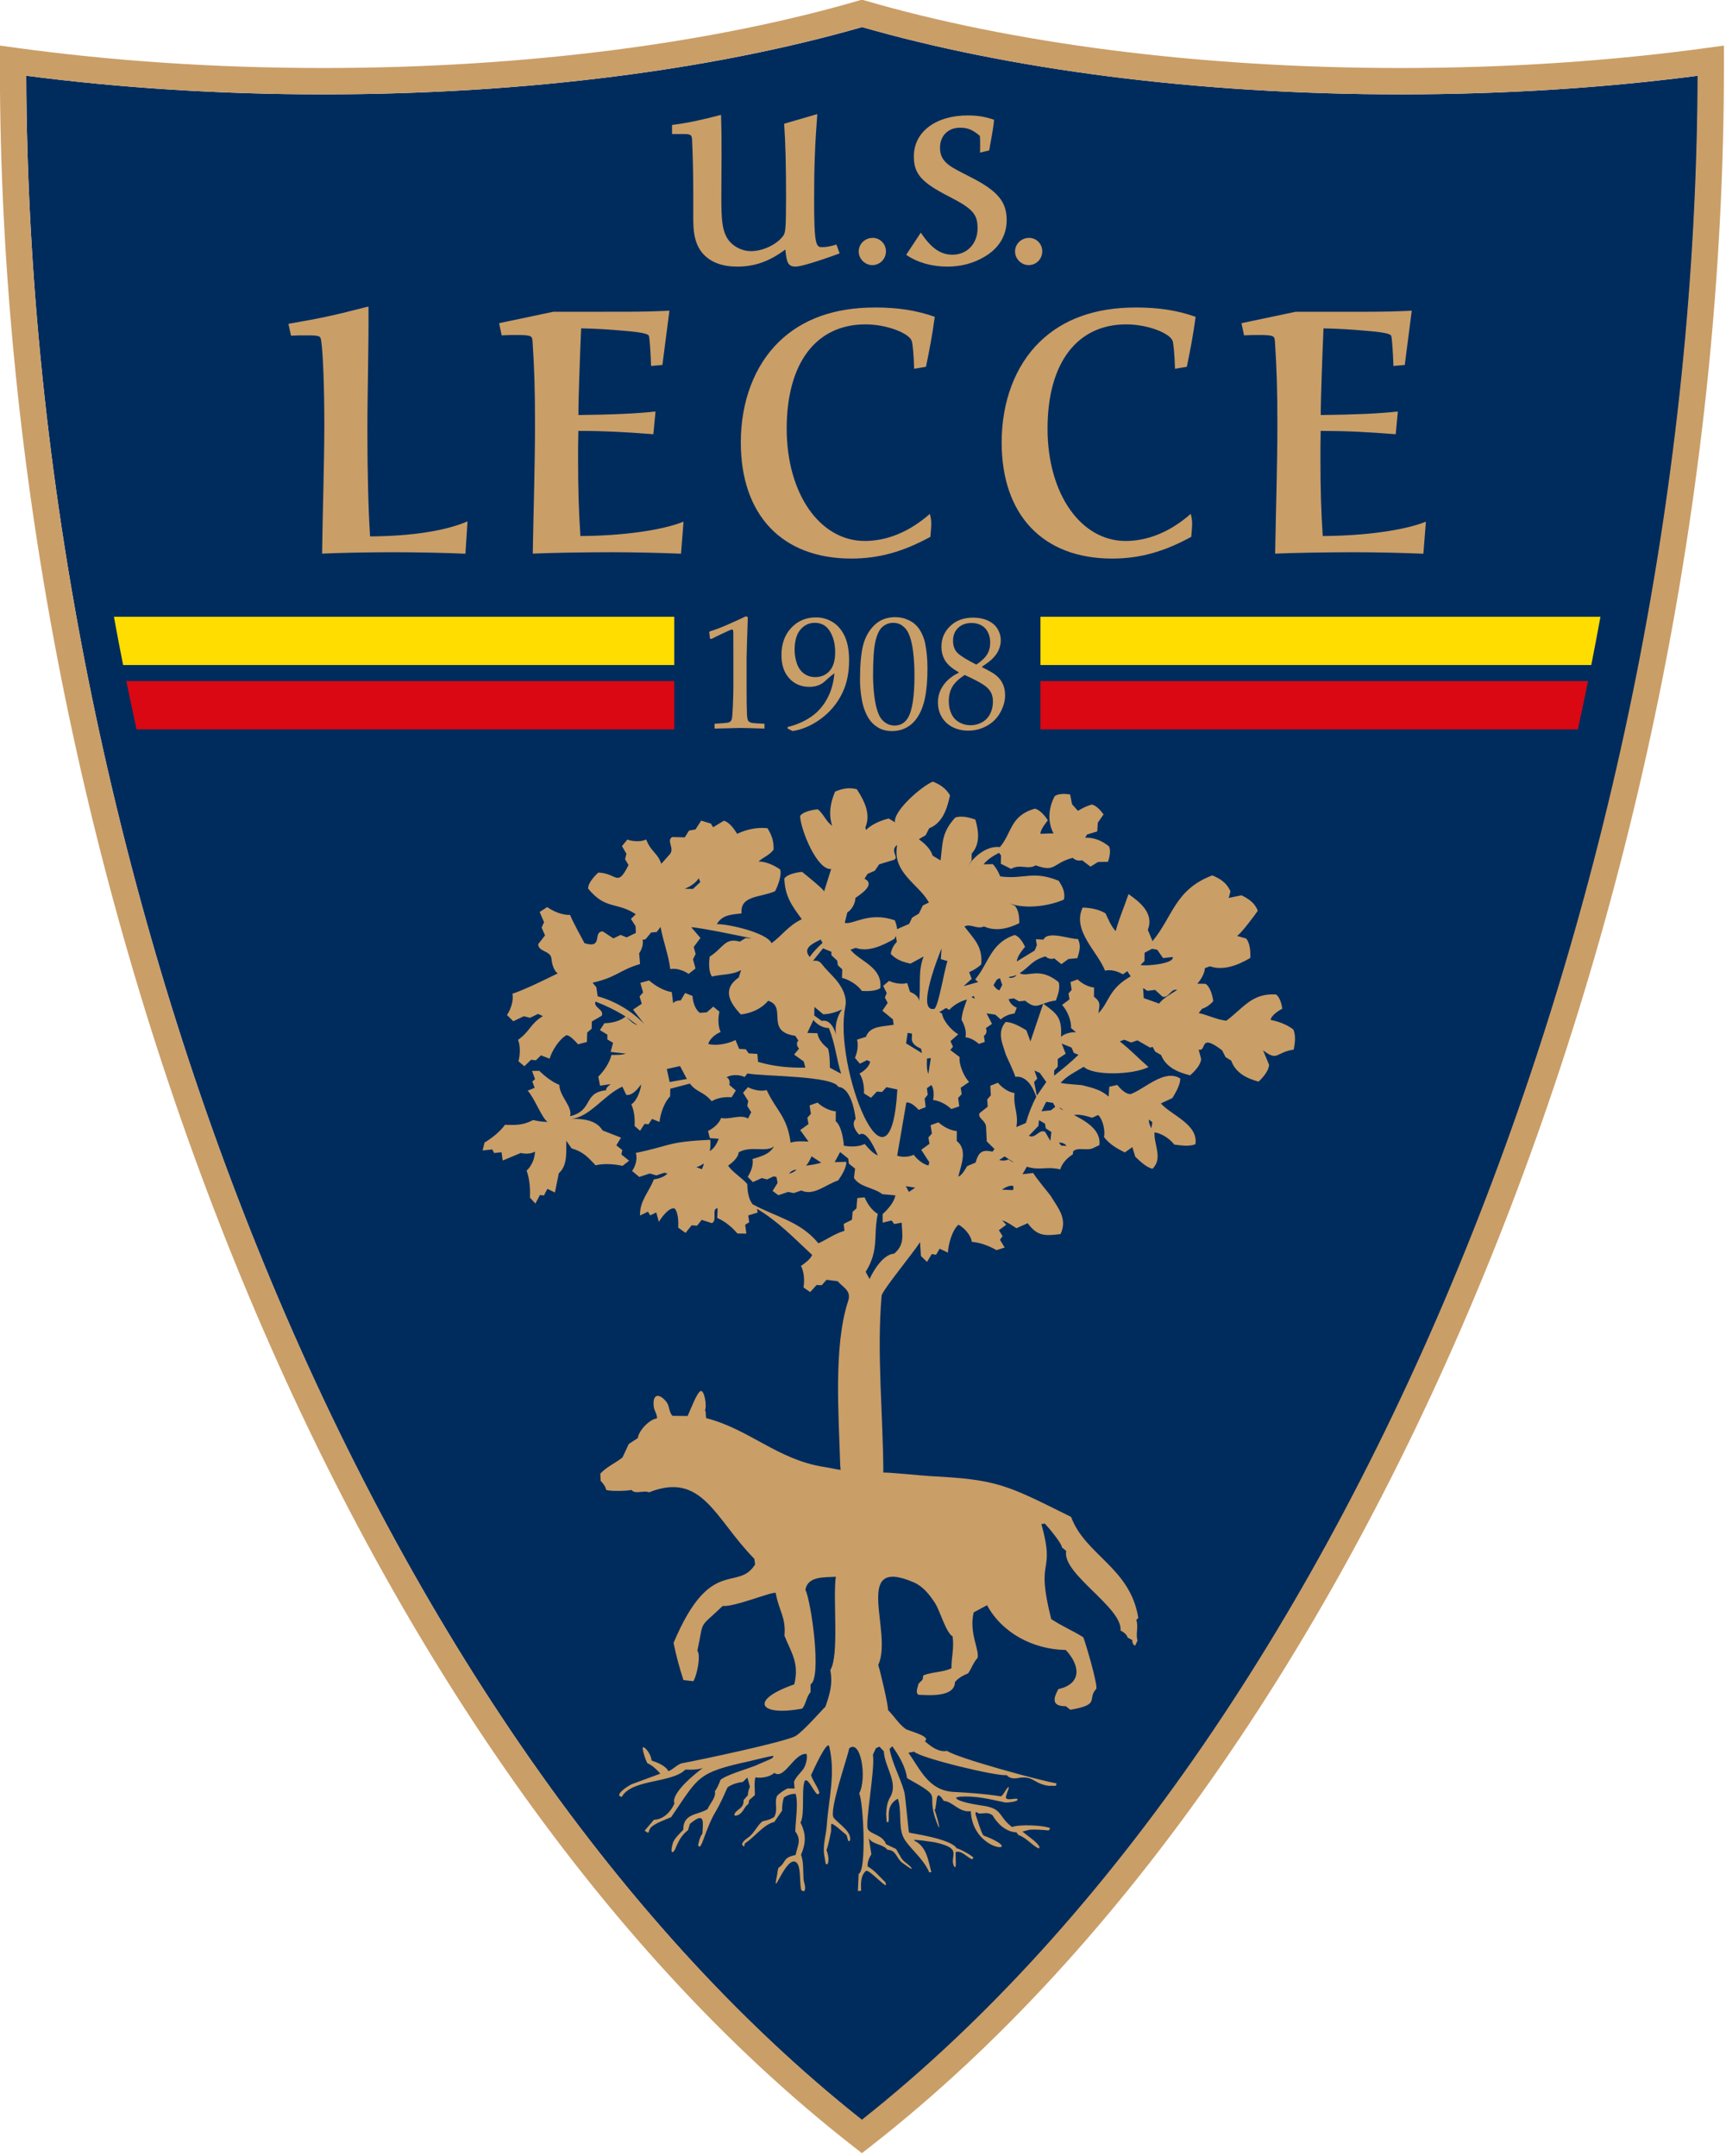 <svg xmlns="http://www.w3.org/2000/svg" xmlns:xlink="http://www.w3.org/1999/xlink" viewBox="0 0 104.748 130.808" height="130.808" width="104.748" id="svg1" version="1.1">
  
  <defs id="defs1">
    
    <clipPath id="clipPath2" clipPathUnits="userSpaceOnUse">
      <path id="path2" transform="translate(-11.976,-237.059)" d="M 0,283.465 H 198.425 V 0 H 0 Z"></path>
    </clipPath>
    <clipPath id="clipPath4" clipPathUnits="userSpaceOnUse">
      <path id="path4" transform="translate(-52.448,-309.995)" d="m 45.132,232.059 c -10.721,0 -20.986,0.675 -30.457,1.909 v 0 C 14.94,152.087 49.203,64.955 100.364,24.432 v 0 c 51.163,40.523 85.424,127.655 85.69,209.536 v 0 c -9.472,-1.234 -19.737,-1.909 -30.457,-1.909 v 0 c -20.964,0 -40.217,2.582 -55.233,6.896 v 0 c -15.015,-4.314 -34.267,-6.896 -55.232,-6.896"></path>
    </clipPath>
    <clipPath id="clipPath6" clipPathUnits="userSpaceOnUse">
      <path id="path6" transform="translate(-23.664,-178.517)" d="M 0,283.465 H 198.425 V 0 H 0 Z"></path>
    </clipPath>
    <clipPath id="clipPath8" clipPathUnits="userSpaceOnUse">
      <path id="path8" transform="translate(-24.936,-171.925)" d="M 0,283.465 H 198.425 V 0 H 0 Z"></path>
    </clipPath>
    <clipPath id="clipPath10" clipPathUnits="userSpaceOnUse">
      <path id="path10" transform="translate(-118.671,-178.517)" d="M 0,283.465 H 198.425 V 0 H 0 Z"></path>
    </clipPath>
    <clipPath id="clipPath12" clipPathUnits="userSpaceOnUse">
      <path id="path12" transform="translate(-118.671,-171.925)" d="M 0,283.465 H 198.425 V 0 H 0 Z"></path>
    </clipPath>
    <clipPath id="clipPath14" clipPathUnits="userSpaceOnUse">
      <path id="path14" transform="translate(-82.945,-227.474)" d="M 0,283.465 H 198.425 V 0 H 0 Z"></path>
    </clipPath>
    <clipPath id="clipPath16" clipPathUnits="userSpaceOnUse">
      <path id="path16" transform="translate(-101.432,-214.553)" d="M 0,283.465 H 198.425 V 0 H 0 Z"></path>
    </clipPath>
    <clipPath id="clipPath18" clipPathUnits="userSpaceOnUse">
      <path id="path18" transform="translate(-109.652,-215.619)" d="M 0,283.465 H 198.425 V 0 H 0 Z"></path>
    </clipPath>
    <clipPath id="clipPath20" clipPathUnits="userSpaceOnUse">
      <path id="path20" transform="translate(-117.463,-214.553)" d="M 0,283.465 H 198.425 V 0 H 0 Z"></path>
    </clipPath>
    <clipPath id="clipPath22" clipPathUnits="userSpaceOnUse">
      <path id="path22" transform="translate(-87.137,-169.473)" d="M 0,283.465 H 198.425 V 0 H 0 Z"></path>
    </clipPath>
    <clipPath id="clipPath24" clipPathUnits="userSpaceOnUse">
      <path id="path24" transform="translate(-97.054,-172.956)" d="M 0,283.465 H 198.425 V 0 H 0 Z"></path>
    </clipPath>
    <clipPath id="clipPath26" clipPathUnits="userSpaceOnUse">
      <path id="path26" transform="translate(-105.069,-168.118)" d="M 0,283.465 H 198.425 V 0 H 0 Z"></path>
    </clipPath>
    <clipPath id="clipPath28" clipPathUnits="userSpaceOnUse">
      <path id="path28" transform="translate(-110.911,-172.537)" d="M 0,283.465 H 198.425 V 0 H 0 Z"></path>
    </clipPath>
    <clipPath id="clipPath30" clipPathUnits="userSpaceOnUse">
      <path id="path30" transform="translate(-49.657,-197.465)" d="M 0,283.465 H 198.425 V 0 H 0 Z"></path>
    </clipPath>
    <clipPath id="clipPath32" clipPathUnits="userSpaceOnUse">
      <path id="path32" transform="translate(-64.972,-207.388)" d="M 0,283.465 H 198.425 V 0 H 0 Z"></path>
    </clipPath>
    <clipPath id="clipPath34" clipPathUnits="userSpaceOnUse">
      <path id="path34" transform="translate(-100.725,-208.476)" d="M 0,283.465 H 198.425 V 0 H 0 Z"></path>
    </clipPath>
    <clipPath id="clipPath36" clipPathUnits="userSpaceOnUse">
      <path id="path36" transform="translate(-114.694,-196.378)" d="M 0,283.465 H 198.425 V 0 H 0 Z"></path>
    </clipPath>
    <clipPath id="clipPath38" clipPathUnits="userSpaceOnUse">
      <path id="path38" transform="translate(-147.617,-186.782)" d="M 0,283.465 H 198.425 V 0 H 0 Z"></path>
    </clipPath>
    <clipPath id="clipPath40" clipPathUnits="userSpaceOnUse">
      <path id="path40" transform="translate(-130.839,-138.854)" d="M 0,283.465 H 198.425 V 0 H 0 Z"></path>
    </clipPath>
  </defs>
  <g transform="matrix(0.444,0,0,0.444,-7.095,-24.707)" id="layer-MC0">
    <path style="fill:#002c5d;fill-opacity:1;stroke-width:1" id="path42" d="m 60.176,68.541 c -14.295,0 -27.981,-0.9 -40.609,-2.545 v 0 C 19.92,175.171 65.604,291.347 133.819,345.377 v 0 C 202.036,291.347 247.717,175.171 248.072,65.996 v 0 c -12.629,1.645 -26.316,2.545 -40.609,2.545 v 0 c -27.952,0 -53.623,-3.443 -73.644,-9.195 v 0 c -20.02,5.752 -45.689,9.195 -73.643,9.195"></path>
    <path transform="matrix(1.333,0,0,-1.333,15.968,61.874)" d="m 88.388,4.707 -0.375,-0.11 C 73.233,0.302 54.093,-2.3 33.157,-2.3 c -11.174,0 -21.845,0.741 -31.625,2.089 L 4.6275001e-4,-5.4975001e-4 -0.002,-2.133 c 0,-83.133 34.879,-172.214 87.561,-213.274 l 0.829,-0.647 0.831,0.647 c 52.682,41.06 87.561,130.141 87.561,213.274 l -0.003,2.133 -1.531,-0.211 C 165.466,-1.559 154.794,-2.3 143.621,-2.3 c -20.937,0 -40.077,2.602 -54.855,6.898 z m 0,-2.811 c 15.016,-4.314 34.269,-6.896 55.233,-6.896 10.72,0 20.985,0.675 30.457,1.909 C 173.812,-84.972 139.551,-172.104 88.388,-212.627 37.227,-172.104 2.964,-84.972 2.699,-3.091 c 9.471,-1.234 19.736,-1.909 30.457,-1.909 20.965,0 40.217,2.582 55.232,6.896 z M 83.814,-7.024 80.416,-8.012 c 0.13,-1.915 0.193,-4.132 0.193,-7.339 0,-3.416 -0.054,-3.806 -0.283,-4.14 -0.619,-0.879 -2.073,-1.582 -3.303,-1.582 -1.103,0 -2.181,0.668 -2.594,1.61 -0.342,0.724 -0.454,1.605 -0.454,3.766 0,3.189 0.065,5.54 -0.031,8.593 -1.866,-0.493 -3.43,-0.838 -5.024,-1.033 v -0.933 h 1.223 c 0.716,0 0.796,-0.128 0.826,-0.516 0.064,-1.292 0.129,-3.441 0.129,-5.572 v -2.782 c 0,-1.582 0.307,-2.643 1.031,-3.437 0.789,-0.859 1.962,-1.282 3.491,-1.282 1.792,0 3.31,0.549 4.92,1.753 0.125,-1.304 0.255,-1.753 1.055,-1.753 0.504,0 2.234,0.518 4.509,1.354 l -0.33,0.91 c -0.588,-0.189 -1.04,-0.27 -1.484,-0.27 -0.609,0 -0.803,0.248 -0.803,4.923 0,3.186 0.086,5.618 0.327,8.716 z m 15.437,-0.136 c -3.231,0 -5.537,-1.642 -5.537,-4.2 0,-1.823 0.825,-2.68 3.555,-4.088 2.532,-1.288 2.979,-1.855 2.979,-3.289 0,-1.584 -1.091,-2.703 -2.572,-2.703 -1.167,0 -2.141,0.602 -3.248,2.263 l -1.499,-2.275 c 1.188,-0.807 2.638,-1.206 4.228,-1.206 1.375,0 2.666,0.332 3.785,1.002 1.488,0.857 2.292,2.181 2.292,3.781 0,1.88 -0.966,2.976 -3.535,4.305 -1.535,0.777 -2.014,1.05 -2.298,1.254 -0.744,0.542 -1.003,1.056 -1.003,1.86 0,1.208 0.842,2.035 2.032,2.035 0.752,0 1.243,-0.15 2.054,-0.836 0.043,-0.599 0.023,-0.839 0.023,-1.717 l 0.936,0.227 c 0.085,0.601 0.45,2.318 0.494,3.142 -0.889,0.311 -1.714,0.444 -2.687,0.444 z m -9.753,-12.554 c -0.788,0 -1.438,-0.613 -1.438,-1.396 0,-0.753 0.643,-1.396 1.396,-1.396 0.778,0 1.396,0.625 1.396,1.418 0,0.748 -0.595,1.374 -1.354,1.374 z m 16.033,0 c -0.788,0 -1.44,-0.613 -1.44,-1.396 0,-0.753 0.643,-1.396 1.396,-1.396 0.777,0 1.396,0.625 1.396,1.418 0,0.748 -0.593,1.374 -1.352,1.374 z m -67.74,-7.036 c -3.799,-0.977 -4.883,-1.194 -8.206,-1.774 l 0.264,-1.219 c 0.611,0.035 0.898,0.035 1.583,0.035 0.741,0 1.094,-0.021 1.279,-0.103 0.155,-0.068 0.187,-0.176 0.233,-0.464 0.18,-1.119 0.322,-4.73 0.322,-8.521 0,-3.986 -0.181,-9.203 -0.229,-13.286 1.484,0.073 4.671,0.145 7.386,0.145 2.28,0 5.721,-0.073 7.31,-0.157 l 0.215,3.319 c -2.17,-0.945 -5.68,-1.521 -9.992,-1.54 -0.172,2.638 -0.275,6.456 -0.275,10.72 0,4.421 0.145,8.806 0.11,12.844 z m 51.938,-0.101 c -4.143,0 -7.435,-1.175 -9.844,-3.511 -2.519,-2.445 -3.913,-6.136 -3.913,-10.318 0,-7.442 4.225,-11.908 11.326,-11.908 2.871,0 5.362,0.724 8.112,2.227 0.019,0.362 0.07,0.707 0.085,1.068 0.018,0.362 0.011,0.759 -0.139,1.285 -2.071,-1.82 -4.354,-2.776 -6.68,-2.776 -4.554,0 -8,4.782 -8,11.518 0,6.788 3.068,10.685 8.071,10.685 2.23,0 4.481,-0.918 4.749,-1.692 0.097,-0.288 0.206,-1.337 0.249,-2.859 l 1.213,0.202 c 0.326,1.596 0.652,3.229 0.901,5.124 -1.88,0.663 -3.79,0.957 -6.132,0.957 z m 26.748,0 c -4.145,0 -7.434,-1.175 -9.845,-3.511 -2.518,-2.444 -3.913,-6.135 -3.913,-10.318 0,-7.441 4.228,-11.909 11.328,-11.909 2.871,0 5.362,0.724 8.112,2.228 0.019,0.362 0.07,0.708 0.085,1.068 0.017,0.363 0.01,0.759 -0.139,1.286 -2.071,-1.82 -4.354,-2.777 -6.681,-2.777 -4.554,0 -8,4.782 -8,11.518 0,6.788 3.068,10.685 8.071,10.685 2.231,0 4.483,-0.918 4.75,-1.692 0.096,-0.288 0.205,-1.338 0.248,-2.859 l 1.213,0.202 c 0.327,1.597 0.653,3.229 0.902,5.124 -1.878,0.663 -3.79,0.957 -6.132,0.957 z m -47.826,-0.327 c -1.52,-0.073 -2.75,-0.108 -4.632,-0.108 l -7.274,-0.003 -5.558,-1.17 0.265,-1.248 c 0.61,0.036 1.077,0.037 1.544,0.037 1.555,0 1.57,-0.121 1.62,-0.623 0.181,-2.787 0.252,-4.847 0.252,-8.467 0,-4.384 -0.145,-8.442 -0.23,-13.321 1.558,0.072 5.108,0.145 8.077,0.145 2.427,0 5.216,-0.073 7.125,-0.154 l 0.258,3.283 c -2.17,-0.875 -6.242,-1.452 -10.576,-1.471 -0.17,2.528 -0.239,4.938 -0.239,7.964 0,1.056 7.62e-4,1.663 0.031,2.815 2.71,-0.005 4.771,-0.115 7.69,-0.343 l 0.22,2.328 c -1.947,-0.213 -4.344,-0.321 -7.903,-0.36 v 0.529 c 0,0.849 0.136,5.219 0.278,8.358 1.618,-0.038 2.81,-0.11 4.365,-0.248 2.342,-0.192 2.558,-0.384 2.591,-0.56 0.053,-0.132 0.17,-1.546 0.214,-3.047 l 1.162,0.103 z m 76.119,0 c -1.518,-0.073 -2.747,-0.11 -4.629,-0.11 l -7.276,-0.002 -5.556,-1.169 0.264,-1.248 c 0.61,0.035 1.077,0.035 1.545,0.035 1.553,0 1.568,-0.12 1.619,-0.623 0.18,-2.787 0.253,-4.845 0.253,-8.465 0,-4.385 -0.145,-8.444 -0.23,-13.323 1.557,0.072 5.107,0.145 8.076,0.145 2.425,0 5.214,-0.073 7.125,-0.154 l 0.258,3.283 c -2.17,-0.874 -6.243,-1.45 -10.578,-1.469 -0.17,2.527 -0.236,4.936 -0.236,7.963 0,1.056 -0.001,1.663 0.028,2.815 2.711,-0.005 4.773,-0.113 7.692,-0.341 l 0.218,2.326 c -1.947,-0.212 -4.344,-0.32 -7.903,-0.359 v 0.527 c 0,0.849 0.14,5.219 0.28,8.358 1.617,-0.038 2.809,-0.11 4.364,-0.249 2.342,-0.191 2.56,-0.381 2.591,-0.558 0.054,-0.132 0.17,-1.547 0.215,-3.047 l 1.162,0.104 z M 76.486,-58.506 c -0.276,-0.145 -0.896,-0.431 -1.862,-0.854 -0.654,-0.291 -1.259,-0.519 -1.815,-0.686 l -0.078,-0.082 0.078,-0.662 0.141,-0.04 c 0.285,0.151 0.869,0.43 1.752,0.839 0.192,0.086 0.313,0.13 0.359,0.13 0.036,-10e-4 0.064,-0.013 0.085,-0.034 0.036,-0.038 0.056,-0.129 0.056,-0.275 0.005,-0.328 0.007,-1.139 0.007,-2.435 v -3.177 c 0,-0.409 -0.015,-1.011 -0.047,-1.806 -0.031,-0.791 -0.069,-1.269 -0.11,-1.436 -0.026,-0.108 -0.069,-0.19 -0.132,-0.25 -0.058,-0.059 -0.147,-0.104 -0.272,-0.136 -0.119,-0.027 -0.575,-0.064 -1.364,-0.113 v -0.492 c 1.511,0.043 2.391,0.064 2.641,0.064 0.332,-10e-4 1.156,-0.021 2.47,-0.064 v 0.492 c -0.764,0.033 -1.215,0.066 -1.355,0.104 -0.135,0.043 -0.24,0.11 -0.312,0.202 -0.068,0.097 -0.109,0.325 -0.126,0.687 -0.026,0.612 -0.038,1.514 -0.038,2.708 v 2.991 c 0,0.366 0.042,1.78 0.126,4.242 z m 15.322,-0.088 c -0.862,-10e-4 -1.573,-0.272 -2.136,-0.816 -0.559,-0.543 -0.947,-1.231 -1.16,-2.064 -0.213,-0.833 -0.319,-2.015 -0.319,-3.548 0,-0.64 0.061,-1.317 0.188,-2.033 0.125,-0.709 0.352,-1.341 0.686,-1.894 0.238,-0.388 0.56,-0.704 0.965,-0.952 0.405,-0.247 0.89,-0.371 1.458,-0.371 0.466,0 0.886,0.086 1.261,0.258 0.373,0.167 0.694,0.392 0.957,0.677 0.267,0.286 0.494,0.629 0.687,1.033 0.192,0.408 0.34,0.858 0.444,1.346 0.182,0.861 0.272,1.893 0.272,3.098 0,0.924 -0.078,1.777 -0.233,2.563 -0.068,0.344 -0.184,0.686 -0.35,1.024 -0.162,0.344 -0.362,0.632 -0.601,0.863 -0.233,0.237 -0.538,0.432 -0.913,0.582 -0.368,0.156 -0.771,0.234 -1.206,0.234 z m -8.133,-0.026 c -1.018,0 -1.861,-0.356 -2.531,-1.071 -0.67,-0.71 -1.005,-1.641 -1.005,-2.791 0,-1.011 0.268,-1.807 0.803,-2.388 0.535,-0.58 1.218,-0.87 2.048,-0.87 0.291,0 0.561,0.037 0.812,0.113 0.192,0.059 0.362,0.14 0.513,0.242 0.099,0.06 0.242,0.177 0.429,0.354 0.316,0.291 0.592,0.519 0.826,0.686 -0.084,-0.903 -0.291,-1.694 -0.624,-2.37 -0.42,-0.861 -0.989,-1.544 -1.705,-2.049 -0.712,-0.501 -1.536,-0.864 -2.47,-1.096 v -0.154 l 0.514,-0.258 c 0.955,0.15 1.872,0.535 2.75,1.153 1.049,0.736 1.84,1.674 2.376,2.815 0.441,0.934 0.662,2.026 0.662,3.274 0,1.01 -0.149,1.832 -0.445,2.467 -0.291,0.634 -0.692,1.116 -1.207,1.443 -0.514,0.333 -1.096,0.5 -1.745,0.5 z m 16.124,-0.023 c -0.976,0 -1.762,-0.29 -2.36,-0.87 -0.598,-0.575 -0.896,-1.28 -0.896,-2.112 0,-0.544 0.132,-1.028 0.398,-1.453 0.27,-0.419 0.725,-0.802 1.364,-1.151 v -0.073 c -0.665,-0.318 -1.185,-0.739 -1.559,-1.266 -0.374,-0.528 -0.561,-1.117 -0.561,-1.767 0,-0.543 0.127,-1.038 0.382,-1.484 0.255,-0.441 0.623,-0.789 1.106,-1.042 0.488,-0.247 1.026,-0.369 1.613,-0.369 0.674,0 1.308,0.16 1.9,0.482 0.598,0.329 1.06,0.786 1.387,1.373 0.332,0.591 0.498,1.187 0.498,1.789 0,0.457 -0.089,0.86 -0.264,1.211 -0.178,0.349 -0.428,0.645 -0.749,0.886 -0.239,0.183 -0.686,0.435 -1.34,0.759 v 0.072 c 0.457,0.295 0.803,0.556 1.036,0.782 0.307,0.301 0.528,0.61 0.662,0.927 0.141,0.318 0.211,0.639 0.211,0.968 0,0.429 -0.112,0.827 -0.335,1.192 -0.223,0.366 -0.556,0.648 -0.998,0.848 -0.436,0.198 -0.934,0.297 -1.496,0.297 z m -16.241,-0.532 c 0.681,0 1.197,-0.292 1.55,-0.872 0.358,-0.58 0.538,-1.293 0.538,-2.137 0,-0.855 -0.19,-1.495 -0.568,-1.919 -0.374,-0.425 -0.865,-0.636 -1.472,-0.636 -0.442,0 -0.828,0.12 -1.16,0.362 -0.333,0.247 -0.576,0.596 -0.732,1.047 -0.151,0.458 -0.226,0.915 -0.226,1.373 0,0.924 0.197,1.618 0.592,2.08 0.395,0.468 0.887,0.702 1.479,0.702 z m 8.039,0 c 0.369,0 0.683,-0.1 0.942,-0.299 0.265,-0.193 0.472,-0.444 0.617,-0.75 0.223,-0.478 0.381,-1.09 0.473,-1.838 0.1,-0.741 0.149,-1.58 0.149,-2.515 0,-2.178 -0.23,-3.633 -0.686,-4.364 -0.317,-0.511 -0.77,-0.766 -1.362,-0.766 -0.349,0 -0.663,0.1 -0.945,0.3 -0.28,0.198 -0.491,0.453 -0.637,0.765 -0.213,0.462 -0.368,1.065 -0.467,1.806 -0.099,0.747 -0.149,1.507 -0.149,2.282 0,1.634 0.083,2.803 0.25,3.508 0.166,0.709 0.408,1.199 0.724,1.468 0.321,0.269 0.686,0.403 1.091,0.403 z m 8.046,-0.016 c 0.374,0 0.707,-0.081 0.998,-0.243 0.296,-0.161 0.519,-0.399 0.669,-0.716 0.155,-0.312 0.233,-0.66 0.233,-1.047 0,-0.469 -0.105,-0.875 -0.318,-1.219 -0.208,-0.345 -0.576,-0.692 -1.106,-1.042 -0.976,0.495 -1.62,0.893 -1.925,1.194 -0.306,0.301 -0.46,0.719 -0.46,1.251 0,0.543 0.172,0.981 0.514,1.314 0.348,0.34 0.814,0.508 1.395,0.508 z m -0.709,-5.331 c 0.82,-0.376 1.426,-0.688 1.815,-0.935 0.394,-0.248 0.672,-0.509 0.833,-0.784 0.162,-0.274 0.242,-0.61 0.242,-1.008 -0.001,-0.462 -0.096,-0.881 -0.287,-1.258 -0.188,-0.371 -0.462,-0.659 -0.826,-0.863 -0.364,-0.204 -0.759,-0.305 -1.184,-0.305 -0.412,0 -0.795,0.097 -1.154,0.297 -0.352,0.198 -0.62,0.487 -0.801,0.863 -0.183,0.376 -0.274,0.811 -0.274,1.305 0,0.586 0.125,1.086 0.375,1.5 0.249,0.415 0.668,0.811 1.261,1.187 z m -3.268,-10.932 c -1.14,-0.452 -4.068,-3.002 -3.886,-4.165 l -0.649,0.385 c -0.849,-0.221 -1.684,-0.563 -2.329,-1.175 l -0.057,0.275 c 0.555,1.29 -0.03,2.603 -0.877,3.898 -0.799,0.21 -1.477,0.075 -2.227,-0.24 -0.488,-1.133 -0.691,-2.304 -0.305,-3.498 -0.621,0.419 -0.868,1.194 -1.459,1.677 -0.478,-0.028 -1.539,-0.225 -1.828,-0.684 0.058,-1.413 1.738,-5.572 3.186,-5.43 l -0.722,-2.294 c -0.128,0.292 -1.885,1.693 -2.253,1.995 -0.478,-0.028 -1.539,-0.227 -1.828,-0.686 0.073,-1.815 0.752,-2.748 1.792,-4.163 -1.407,-0.679 -1.965,-1.621 -3.101,-2.459 -0.46,1.073 -4.482,1.992 -5.609,1.951 0.549,0.982 1.521,0.976 2.536,1.106 -0.18,1.869 1.954,1.61 3.439,2.275 0.265,0.528 0.703,1.615 0.516,2.228 -0.662,0.454 -1.404,0.788 -2.215,0.822 0.516,0.45 1.098,0.618 1.542,1.208 0.034,0.836 -0.184,1.5 -0.631,2.2 -1.099,0.105 -2.112,-0.114 -3.107,-0.576 -0.283,0.462 -0.79,1.199 -1.364,1.34 l -1.103,-0.668 -0.22,0.375 -1.002,0.306 -0.58,-0.907 -0.661,-0.113 -0.438,-0.696 -1.293,0.032 c -0.636,-0.393 0.312,-1.163 -0.27,-1.796 l -0.845,-0.948 c -0.397,1.157 -1.033,1.179 -1.551,2.492 -0.552,-0.26 -1.366,-0.211 -1.925,-0.007 l -0.558,-0.671 0.46,-0.788 -0.141,-0.557 0.354,-0.598 c -1.173,-2.341 -1.124,-0.848 -3.091,-0.769 -0.365,-0.311 -1.092,-1.107 -1.047,-1.648 1.81,-2.209 2.92,-1.321 4.885,-2.622 l -0.501,-0.48 0.476,-0.741 0.032,-0.694 -0.946,-0.461 -0.62,0.255 -0.741,-0.359 -1.08,0.715 c -1.079,0.006 0.091,-1.82 -1.879,-1.204 0,0 -1.354,2.463 -1.475,2.9 -0.789,-0.042 -1.721,0.354 -2.351,0.8 l -0.773,-0.501 0.45,-1.05 -0.249,-0.549 0.349,-0.801 -0.7,-0.899 c -10e-4,-0.79 1.268,-0.665 1.351,-1.449 0.055,-0.519 0.205,-1.225 0.649,-1.551 -1.259,-0.615 -3.33,-1.643 -4.646,-2.086 0.15,-0.697 -0.173,-1.609 -0.555,-2.18 l 0.647,-0.636 1.084,0.516 0.631,-0.163 0.823,0.398 0.497,-0.224 c -1.328,-0.811 -1.266,-1.508 -2.546,-2.436 0.254,-0.651 0.213,-1.529 0.044,-2.193 l 0.604,-0.513 0.683,0.665 0.495,-0.057 0.519,0.511 0.891,-0.34 c 0.226,0.79 0.978,1.993 1.724,2.404 0.352,0.016 0.984,-0.694 1.191,-0.929 l 0.905,0.233 0.035,0.968 0.454,0.394 0.019,0.74 1.006,0.582 c 0.326,0.628 -0.886,0.844 -0.628,1.462 1.065,-0.416 2.116,-0.92 3.082,-1.532 -0.544,-0.477 -1.467,-0.689 -2.169,-0.688 l -0.461,-0.708 0.763,-0.466 -0.004,-0.485 0.589,-0.352 -0.252,-0.933 1.56,-0.173 c -0.444,-0.162 -1.01,-0.127 -1.474,-0.135 -0.193,-0.813 -0.769,-1.652 -1.354,-2.232 l 0.185,-0.917 1.099,0.155 c -0.15,-0.107 -0.525,-0.381 -0.476,-0.625 -2.409,-0.261 -1.27,-2.053 -3.691,-2.666 0.264,1.012 -1.105,2.056 -1.104,3.214 -0.754,0.305 -1.481,0.869 -2.051,1.44 l -0.75,-0.009 0.306,-0.842 -0.278,-0.246 0.239,-0.645 -0.718,-0.29 c 0.69,-0.717 1.5,-2.921 2.055,-3.196 -0.491,-0.018 -1.011,0.071 -1.488,0.188 -1.023,-0.538 -1.746,-0.533 -2.889,-0.489 -0.531,-0.729 -1.334,-1.363 -2.102,-1.824 l -0.193,-0.81 0.99,0.105 0.192,-0.368 0.759,0.085 0.117,-0.854 1.857,0.778 c 0.463,-0.118 1.031,-0.104 1.45,0.139 0.003,-0.667 -0.35,-1.508 -0.855,-1.951 0.309,-0.85 0.384,-1.869 0.337,-2.764 l 0.562,-0.612 0.467,0.877 0.412,-0.045 0.353,0.677 0.773,-0.378 0.394,1.972 c 0.931,0.835 0.742,2.195 0.772,3.331 l 0.539,-0.776 c 1.15,-0.329 1.657,-0.868 2.458,-1.736 0.871,0.207 1.901,0.133 2.766,-0.056 l 0.681,0.523 -0.8,0.646 0.103,0.444 -0.618,0.491 0.48,0.788 -1.887,0.735 c -0.677,1.116 -2.065,1.201 -3.249,1.194 1.9,0.115 3.419,2.482 5.275,3.297 l 0.394,-0.832 c 0.585,-0.159 1.232,0.655 1.531,1.061 -0.057,-0.624 -0.435,-1.686 -1.006,-2.039 0.3,-0.658 0.382,-1.506 0.335,-2.219 l 0.561,-0.492 0.463,0.706 0.41,-0.037 0.353,0.543 0.769,-0.306 c 0.076,0.822 0.481,2.017 1.084,2.615 l 0.019,0.787 2.01,0.527 c 0.713,-0.927 1.359,-0.773 2.238,-1.809 0.56,0.354 1.396,0.467 2.042,0.407 l 0.431,0.694 -0.675,0.582 c 0.107,0.229 0.005,0.716 -0.299,0.757 0.502,0.323 1.353,0.302 1.874,0.044 l 0.29,0.365 c 1.459,-0.309 8.796,-0.206 9.321,-1.381 1.215,-0.065 1.669,-2.32 1.771,-3.283 -0.451,-0.506 -0.028,-1.233 0.378,-1.62 0.787,0.598 1.737,-1.772 1.906,-2.127 -0.529,0.222 -0.996,0.759 -1.351,1.185 -0.611,-0.31 -1.493,-0.307 -2.147,-0.176 0.027,0.123 -0.159,1.981 -0.825,2.505 l 0.007,1.015 c -0.659,0.048 -1.4,0.454 -1.876,0.894 l -0.812,-0.293 0.136,-0.863 -0.36,-0.393 0.11,-0.658 -0.845,-0.609 0.85,-1.184 c -0.598,0.042 -1.259,0.068 -1.838,-0.103 -0.353,2.7 -1.458,3.251 -2.452,5.388 -0.594,-0.172 -1.392,0.022 -1.923,0.294 l -0.5,-0.57 0.526,-0.838 -0.091,-0.521 0.404,-0.639 -0.33,-0.645 c -0.791,0.469 -1.86,-0.142 -2.758,0.057 -0.193,-0.567 -0.821,-1.084 -1.342,-1.33 l 0.19,-0.74 0.907,-0.06 c -0.173,-0.47 -0.472,-1.007 -0.917,-1.266 0.078,0.373 0.071,0.779 0.054,1.157 -4.424,-0.189 -4.084,-0.621 -7.648,-1.345 0.218,-0.561 -0.032,-1.39 -0.372,-1.85 l 0.734,-0.611 1.081,0.354 0.674,-0.196 0.823,0.275 0.309,-0.081 c -0.313,-0.362 -0.936,-0.547 -1.39,-0.599 -0.531,-1.362 -1.473,-2.228 -1.414,-3.706 l 0.809,0.391 0.233,-0.379 0.62,0.305 0.265,-0.968 c 0.272,0.444 1.016,1.497 1.61,1.38 0.389,-0.399 0.411,-1.468 0.371,-1.969 l 0.756,-0.542 0.627,0.778 0.554,-0.041 0.475,0.598 1.04,-0.335 c 0.605,0.26 -0.078,1.488 0.595,1.534 l -0.042,-1.008 c 0.78,-0.317 1.535,-0.956 2.071,-1.591 l 0.916,-0.009 -0.122,0.908 0.413,0.259 -0.098,0.697 0.964,0.293 -0.066,0.387 c 2.211,-1.32 3.79,-3.004 5.66,-4.734 -0.209,-0.459 -0.751,-0.843 -1.148,-1.122 0.328,-0.628 0.372,-1.525 0.258,-2.209 l 0.684,-0.47 0.656,0.722 0.526,-0.021 0.497,0.557 1.143,-0.149 c 0.575,-0.667 1.424,-0.954 1.069,-2.03 -1.528,-4.629 -0.951,-11.88 -0.812,-16.849 l 0.042,-0.464 -0.365,0.06 -1.305,0.243 c -4.742,0.713 -7.673,3.863 -12.103,5.004 -0.104,0.26 0.018,0.545 -0.136,0.812 0.218,0.424 -0.065,2.051 -0.428,1.975 -0.382,-0.08 -1.137,-2.117 -1.348,-2.565 l -1.554,0.015 c -0.383,0.389 -0.299,1.032 -0.623,1.431 -0.821,1.014 -1.49,0.751 -1.286,-0.586 0.04,-0.262 0.416,-0.881 0.296,-1.112 -0.758,-0.096 -1.858,-1.25 -1.941,-2.011 l -0.929,-0.605 -0.647,-1.387 c -0.743,-0.585 -1.623,-0.949 -2.275,-1.657 l 0.04,-0.74 c 0.246,-0.263 0.498,-0.565 0.565,-0.929 0.459,-0.152 2.132,-0.111 2.599,0 0.361,-0.488 1.251,3.7e-4 1.792,-0.245 5.491,2.184 6.765,-2.73 10.799,-6.813 l 0.081,-0.579 c -1.815,-2.879 -4.572,0.95 -8.361,-8.039 0.276,-1.367 0.585,-2.486 1.011,-3.812 l 1.011,-0.12 c 0.345,0.491 0.81,2.64 0.416,3.125 0.725,3.318 0.012,2.126 2.599,4.589 1.22,-0.121 5.144,1.528 5.439,1.334 0.319,-1.851 1.069,-2.483 0.891,-4.377 0.712,-1.767 1.542,-2.817 1.009,-4.995 -4.702,-1.621 -3.584,-3.323 0.82,-2.479 0.41,0.521 0.395,1.15 0.85,1.699 v 0.779 c 1.182,0.68 0.052,8.54 -0.526,9.696 0.238,1.459 2.075,1.255 3.116,1.34 -0.318,-2.28 0.369,-8.099 -0.567,-9.57 0.275,-1.4 -0.047,-2.443 -0.5,-3.76 -0.115,-0.048 -2.274,-2.556 -3.076,-3.006 -1.071,-0.6 -9.909,-2.474 -11.624,-2.782 -0.451,-0.081 -1.117,-0.801 -1.417,-0.801 l -0.126,0.211 c -0.431,0.451 -1.006,0.661 -1.581,0.87 -0.098,0.866 -0.93,1.661 -0.918,1.236 0.079,-0.516 0.255,-1.047 0.483,-1.516 0.455,-0.191 0.808,-0.513 1.147,-0.86 l 0.185,-0.209 -2.966,-1.093 c -0.191,-0.094 -1.387,-0.797 -1.241,-1.179 l 0.249,-0.123 c 0.981,1.855 5.173,1.408 6.524,2.814 0.579,-0.026 1.237,-0.029 1.793,0.161 -0.698,-0.505 -3.306,-2.578 -2.912,-3.634 -0.352,-0.831 -1.138,-1.665 -2.096,-1.667 l -0.959,-1.121 0.318,-0.212 c 0.183,0.013 0.063,0.317 0.401,0.615 0.429,0.377 1.437,0.74 1.998,0.98 2.851,4.15 2.595,4.553 8.067,5.745 0.121,0.026 2.304,0.58 2.389,0.527 0.111,-0.069 -0.128,-0.258 -0.249,-0.311 l -1.644,-0.712 c -0.735,-0.289 -3.078,-0.974 -3.517,-1.45 -0.128,-0.396 -0.321,-0.805 -0.56,-1.147 0.134,-0.662 -0.524,-1.246 -0.744,-1.821 -0.967,-0.632 -2.513,-0.399 -2.502,-2.13 -0.341,-0.352 -0.808,-0.799 -1.024,-1.241 -0.074,-0.152 -0.377,-1.33 0.032,-0.984 0.279,0.236 0.412,1.372 1.485,2.193 l 0.189,0.643 c 1.51,1.248 1.377,0.359 1.279,-1.015 -0.22,-0.212 -0.429,-0.97 -0.429,-1.233 l 0.186,-0.107 0.215,0.401 c 1.445,3.939 1.055,2.141 2.609,5.697 0.436,0.317 1.051,0.494 1.579,0.558 l 0.453,0.451 0.264,-0.943 c -0.106,-0.255 -0.22,-0.575 -0.201,-0.858 l -0.454,-0.523 c 0.055,-0.83 -0.629,-0.892 -0.885,-1.34 -0.204,-0.356 0.218,-0.247 0.375,-0.16 0.525,0.293 0.547,0.785 1.018,1.126 l 0.067,0.374 0.589,0.523 c 0,0.584 -0.095,1.248 0.053,1.819 0.599,-0.112 1.475,0.028 1.938,0.461 1.014,-0.76 2.004,2.006 3.27,1.945 0.137,-0.007 0.11,-1.045 -0.356,-1.639 -0.32,-0.408 -0.692,-0.728 -0.896,-1.22 l 0.063,-0.688 -0.732,-0.001 c -0.376,-0.185 -0.754,-0.441 -1.053,-0.737 -0.338,-0.699 0.122,-1.355 -0.296,-2.168 -0.321,-0.25 -0.796,-0.377 -1.187,-0.448 -0.447,-0.286 -0.831,-1.126 -1.345,-1.56 -0.224,-0.191 -0.769,-0.485 -0.769,-0.844 l 0.185,-0.211 0.104,0.343 c 0.983,0.62 1.917,1.949 3.012,2.193 l 0.795,1.16 c -10e-4,0.442 0.043,0.927 0.186,1.349 0.322,0.22 0.807,0.411 1.207,0.369 0.295,-0.957 -0.02,-2.769 -0.038,-3.848 0.669,-0.894 0.227,-1.461 0.031,-2.416 -1.404,-0.295 -0.895,-0.725 -1.755,-1.315 -0.108,-0.274 -0.098,-0.541 -0.158,-0.819 -0.562,-2.651 0.924,2.137 1.97,1.389 0.57,-0.406 0.299,-2.384 0.555,-2.895 l 0.255,-0.082 c 0.27,0.32 -0.029,0.907 -0.053,1.26 -0.053,0.754 0.022,1.792 -0.255,2.48 0.492,1.169 0.551,2.102 -0.054,3.296 0.464,0.902 0.078,3.237 0.416,4.248 0.317,0.539 1.006,-1.281 1.362,-1.349 l 0.157,0.13 c -0.073,0.515 -0.75,1.352 -0.858,1.874 l 0.063,0.095 c 0.118,0.248 1.622,3.603 1.809,2.801 0.665,-2.844 -0.067,-5.307 -0.255,-8.08 -0.067,-0.986 -0.424,-2.026 -0.268,-3.015 l 0.161,-0.938 0.188,-0.028 c 0.184,0.469 0.055,1.004 -0.108,1.46 0.195,0.497 0.36,1.405 0.469,1.929 v 0.59 l 0.032,0.173 c 0.333,-0.049 1.131,-0.836 1.437,-1.063 0.244,-0.179 0.161,-0.502 0.316,-0.712 0.034,-0.048 0.147,0.022 0.158,0.079 0.173,0.925 -1.192,1.688 -1.673,2.306 -0.543,0.695 1.518,6.47 1.579,7.109 1.184,1.023 1.863,-3.008 1.031,-4.622 0.401,-0.675 0.803,-7.83 -0.053,-8.241 l -0.081,-1.755 0.33,0.028 c -0.025,0.68 -0.074,1.539 0.489,2.026 0.326,0.281 2.535,-2.336 1.979,-1.122 -0.672,0.614 -0.962,1.097 -1.8,1.595 -0.026,0.41 0.15,0.906 0.388,1.236 l -0.267,1.666 c 0.341,-0.669 1.459,-0.597 1.909,-1.198 0.944,-0.038 0.915,-0.912 1.554,-1.356 0.291,-0.202 1.112,-0.821 0.923,-0.523 -0.268,0.424 -0.885,0.629 -1.126,1.16 l -0.458,0.795 -1.033,0.497 c -0.32,0.937 -1.475,0.965 -1.85,1.507 -0.352,0.511 0.758,6.254 0.504,7.668 l 0.313,0.665 0.352,0.157 0.453,-0.47 c 0.087,-1.686 1.553,-3.22 0.624,-4.762 -0.293,-0.486 -0.355,-1.095 -0.384,-1.649 l 0.053,-0.842 0.166,-0.012 c 0.201,0.365 -0.351,1.675 0.977,2.402 0.419,-1.169 0.057,-2.731 0.52,-3.844 0.444,-1.068 2.021,-2.144 2.706,-3.706 l 0.212,0.022 c -0.321,1.167 -0.465,2.599 -1.724,3.215 l -0.032,0.101 0.907,-0.086 1.189,-0.17 c 3.091,-0.686 1.391,-1.376 2.019,-2.528 h 0.127 l 0.022,0.318 -0.022,1.042 0.016,0.167 c 0.618,0.206 1.217,-0.616 1.685,-0.741 l 0.127,0.149 c -0.093,0.228 -1.472,0.953 -1.721,0.977 -0.582,0.998 -4.841,1.554 -4.876,1.604 -0.065,0.085 -0.379,3.771 -0.48,4.138 -0.39,1.44 -1.248,2.947 -1.522,4.44 l 0.28,0.274 c 0.681,-0.959 1.356,-2.085 1.516,-3.267 4.004,-2.243 1.8,-1.271 3.022,-4.49 0.592,-1.56 0.06,0.554 -0.192,1.211 0.309,0.524 -0.012,2.459 0.93,0.948 0.968,-0.081 1.564,-1.22 2.773,-1.052 0.142,-3.108 3.005,-3.979 3.17,-3.618 0.073,0.161 -0.392,0.566 -1.878,1.128 -0.297,0.454 -0.603,1.609 -0.809,2.168 l 0.029,0.227 c 0.087,0.021 0.244,-0.137 0.333,-0.142 0.518,-0.032 0.907,0.181 1.392,-0.195 0.515,-0.889 1.371,-1.692 2.446,-1.743 l 0.199,-0.271 c 0.854,-0.289 1.467,-1.136 2.104,-1.381 l 0.063,0.127 c -0.108,0.301 -0.374,0.49 -0.593,0.7 l -1.16,0.905 0.13,0.037 0.625,0.155 c 0.55,0.035 1.383,-0.018 1.938,-0.078 l 0.157,0.234 c -0.713,0.318 -3.232,0.404 -3.914,0.117 -1.484,1.107 -0.872,1.92 -3.151,2.212 -0.532,0.068 -2.682,0.436 -2.574,0.822 l 0.382,0.079 c 1.672,0.104 3.044,-0.258 4.632,-0.595 0.148,-0.031 1.24,0.064 1.276,0.277 0.05,0.308 -1.038,-0.161 -1.191,0.192 -0.067,0.157 0.34,1.041 0.297,1.083 -0.161,0.162 -0.598,-0.957 -0.844,-0.918 -1.644,0.252 -3.122,0.359 -4.83,0.451 -2.558,0.14 -3.402,2.306 -4.622,4.011 l 0.584,0.117 c 0.548,-0.64 8.536,-2.566 9.491,-2.407 0.251,-0.319 0.704,-0.379 1.077,-0.312 1.725,0.307 1.563,-0.528 3.19,-0.784 h 0.782 l 0.057,0.255 c -1.548,0.233 -10.32,2.631 -11.212,3.325 -0.87,-0.171 -1.684,0.455 -2.29,1 0.729,0.482 -1.729,1.065 -1.976,1.251 -0.763,0.577 -1.138,1.274 -1.8,1.938 0.041,0.481 -0.777,3.905 -0.999,4.62 1.546,3.308 -2.751,11.209 3.615,8.479 0.981,-0.42 1.621,-1.246 2.193,-2.114 0.543,-0.824 1.102,-3.008 1.821,-3.448 0.16,-1.259 -0.131,-2.12 -0.122,-3.256 -0.847,-0.421 -1.944,-0.363 -2.883,-0.727 l -0.081,-0.445 -0.404,-0.406 c -0.061,-0.288 -0.381,-0.967 0,-1.143 1.06,-0.039 3.688,-0.28 3.729,1.305 0.323,0.405 0.875,0.708 1.346,0.891 0.36,0.51 0.546,1.128 0.971,1.588 0.209,0.834 -0.896,2.558 -0.403,4.66 l 1.374,0.74 c 1.553,-2.856 4.724,-4.533 8.079,-4.592 1.56,-1.693 1.572,-3.488 -0.769,-4.012 -0.433,-0.801 -0.825,-1.769 0.769,-1.749 l 0.457,-0.366 c 3.195,0.543 1.654,1.098 2.678,2.155 0.097,0.601 -1.077,4.601 -1.345,5.278 -1.086,0.681 -2.155,1.122 -3.284,1.86 -1.695,6.638 0.486,4.349 -1.012,9.747 l 0.363,0.041 c 0.362,-0.398 1.735,-2.012 1.739,-2.436 l 0.445,-0.363 c -0.488,-2.33 5.793,-5.792 5.572,-8.161 0.276,-0.126 0.654,-0.41 0.728,-0.728 l 0.485,-0.253 c -0.048,-0.194 0.077,-0.506 0.283,-0.565 l 0.243,0.524 c -0.21,0.688 0.114,1.358 -0.122,2.114 l 0.201,0.201 c -0.824,5.166 -5.443,6.433 -6.892,10.355 -6.624,3.289 -7.493,3.831 -14.503,4.188 -0.716,0.037 -4.54,0.425 -4.75,0.35 -0.019,5.944 -0.689,12.182 -0.177,18.138 0.044,0.512 3.211,4.346 3.942,5.493 l 0.091,-1.418 0.624,-0.612 0.483,0.806 0.447,-0.069 0.363,0.621 0.85,-0.404 c 0.031,0.816 0.427,2.295 1.078,2.865 0.569,-0.285 1.305,-1.094 1.37,-1.758 0.862,-0.065 1.792,-0.426 2.536,-0.85 l 0.835,0.264 -0.483,0.804 0.27,0.362 -0.378,0.612 0.754,0.561 -0.422,0.456 c 0.521,-0.162 1.016,-0.524 1.469,-0.814 l 1.147,0.517 c 1.009,-1.374 1.808,-1.304 3.378,-1.115 0.717,1.589 -0.224,2.611 -1.033,3.938 -0.001,0.03 -1.575,1.919 -1.77,2.323 l -1.104,-0.126 0.447,0.769 c 1.432,-0.425 1.902,0.072 3.428,-0.272 0.163,0.612 0.75,1.218 1.279,1.531 l 0.054,0.338 c 0.518,0.434 1.39,0.018 2.005,0.299 l 0.674,0.321 c 0.19,1.562 -1.403,2.452 -2.603,3.081 0.585,0.113 1.308,-0.11 1.856,-0.277 l 0.618,0.281 c 0.5,-0.465 0.738,-1.624 0.602,-2.266 0.585,-0.74 1.297,-1.159 2.136,-1.573 l 0.771,0.548 0.293,-0.98 c 0.472,-0.449 1.111,-1.081 1.771,-1.245 1.093,1.09 0.129,2.449 0.209,3.735 0.748,-0.101 1.574,-0.665 2.026,-1.252 0.644,-0.085 1.534,-0.22 2.165,0.037 0.325,2.038 -2.491,2.98 -3.543,4.182 l 1.182,0.549 c 0.332,0.561 0.803,1.326 0.812,2.005 -1.625,1.018 -3.598,-1.043 -5.083,-1.595 -0.514,-0.035 -1.099,0.584 -1.38,0.936 l -0.817,-0.186 -0.069,-1.009 c -0.755,0.684 -1.598,0.884 -2.568,1.132 -0.073,0.082 -1.898,0.131 -2.351,0.281 0.707,0.765 1.499,1.109 2.366,1.642 0.99,-0.958 5.134,-0.814 6.64,-0.023 -1.045,0.905 -1.829,1.752 -2.941,2.628 l 0.463,0.173 0.693,-0.29 0.652,0.224 1.28,-0.738 0.287,0.059 0.246,-0.473 0.617,-0.354 c 0.454,-1.178 1.612,-1.752 2.966,-2.079 0.444,0.378 1.088,1.038 1.137,1.667 l -0.256,0.964 c 0.895,-0.215 -0.025,1.784 2.405,-0.067 l 0.353,-0.694 0.583,-0.366 c 0.416,-1.183 1.475,-1.8 2.804,-2.15 0.434,0.405 1.034,1.088 1.077,1.723 l -0.621,1.49 c 1.554,-1.197 1.284,-0.19 3.144,0.063 0.124,0.605 0.243,1.496 -0.05,2.079 -0.657,0.5 -1.506,0.814 -2.314,0.97 0.05,0.458 0.837,0.976 1.198,1.147 -0.065,0.448 -0.238,1.181 -0.649,1.459 -2.496,0.174 -3.412,-1.469 -5.099,-2.687 -1.01,0.117 -1.838,0.569 -2.821,0.784 l 0.325,0.429 c 0.441,0.141 0.865,0.443 1.163,0.8 -0.079,0.544 -0.289,1.433 -0.788,1.77 l -0.85,0.013 c 0.372,0.405 0.748,1.033 0.784,1.598 l 0.511,0.18 c 1.353,-0.448 2.79,0.062 4.135,0.858 0.048,0.527 -0.019,1.598 -0.441,2.001 l -0.929,0.264 c 0.313,0.082 1.888,2.175 2.143,2.578 -0.307,0.808 -0.928,1.214 -1.676,1.583 l -1.305,-0.271 0.183,0.674 c -0.386,0.864 -1.015,1.282 -1.866,1.636 -3.842,-1.452 -4.046,-4.237 -6.129,-6.738 l -0.48,1.15 c 0.652,1.673 -0.775,2.836 -1.98,3.669 -0.459,-1.351 -0.927,-2.378 -1.321,-3.795 -0.46,0.502 -0.758,1.216 -1.039,1.822 -0.722,0.429 -1.525,0.566 -2.345,0.592 -1.12,-2.358 1.543,-4.513 2.297,-6.472 0.569,0.167 1.348,-0.075 1.831,-0.374 l 0.453,0.325 0.349,-0.527 c -2.281,-1.294 -2.16,-2.584 -3.306,-3.782 0.072,0.82 0.328,1.055 -0.461,1.698 l 0.004,0.94 c -0.596,0.046 -1.262,0.425 -1.686,0.829 l -0.728,-0.272 0.12,-0.8 -0.322,-0.365 0.098,-0.611 -0.759,-0.567 c 0.508,-0.537 0.979,-1.609 0.913,-2.363 l 0.519,-0.438 c -0.527,0.022 -1.138,-0.112 -1.538,-0.467 0.101,1.932 -0.352,2.336 -1.812,3.385 0.32,0.124 0.71,0.268 1.276,0.331 0.209,0.514 0.482,1.332 0.284,1.893 -2.004,1.627 -3.15,0.443 -3.992,0.908 1.071,0.701 1.258,1.335 2.659,1.729 0.183,-0.225 0.622,-0.332 0.885,-0.202 l 0.734,-0.598 0.722,0.527 0.92,0.086 c 0.213,0.683 0.398,1.308 0.057,1.969 -0.743,-0.065 -3.104,0.902 -3.529,-0.064 l -0.782,0.037 0.098,-0.617 -0.223,-0.541 -1.83,-1.121 c 0.038,0.533 0.529,1.116 0.844,1.506 -0.191,0.406 -0.588,1.083 -1.071,1.204 -2.493,-0.835 -2.645,-2.905 -4.046,-4.551 l 0.312,-0.268 -1.5,-0.425 0.835,0.753 -0.265,0.684 c 0.444,0.187 0.897,0.466 1.247,0.798 0.136,1.835 -0.669,2.501 -1.729,3.88 0.609,0.347 1.281,-0.323 2.005,0.007 1.157,-0.51 2.386,-0.263 3.617,0.335 0.022,0.538 -0.054,1.386 -0.466,1.797 l -0.86,0.388 c 1.591,-0.832 4.318,-0.472 5.908,0.239 0.152,0.736 -0.14,1.328 -0.542,1.926 -2.692,1.086 -3.463,0.119 -5.993,0.447 -0.165,0.445 -0.431,0.902 -0.75,1.257 l -0.955,-0.016 c 0.391,0.509 1.02,0.876 1.578,1.176 l 0.211,-0.265 -0.019,-0.857 1.05,-0.523 c 0.938,0.538 1.756,-0.125 2.52,0.362 2.107,-0.757 1.699,0.223 3.807,0.769 0.203,-0.238 0.656,-0.346 0.949,-0.246 l 0.869,-0.658 0.769,0.479 1.024,0.019 c 0.146,0.435 0.313,1.123 0.11,1.573 -0.726,0.591 -1.504,0.921 -2.448,0.895 l 0.188,0.328 1.043,0.316 0.065,0.902 0.587,0.841 c -0.267,0.374 -0.725,0.914 -1.207,1.014 -0.498,-0.134 -0.981,-0.378 -1.421,-0.643 l -0.604,0.674 -0.198,1.005 c -0.454,0.068 -1.162,0.114 -1.569,-0.163 -0.633,-1.135 -0.782,-2.645 -0.129,-3.828 l -1.355,-0.042 c 0.052,0.49 0.488,1.013 0.772,1.384 -0.287,0.43 -0.789,1.068 -1.332,1.191 -2.545,-0.717 -2.336,-2.473 -3.584,-3.938 -1.348,0.15 -2.624,-0.927 -3.321,-1.992 l 0.416,0.63 0.009,0.69 c 0.829,0.935 0.77,2.166 0.375,3.492 -0.575,0.206 -1.475,0.443 -2.077,0.193 -1.363,-1.541 -1.249,-2.417 -1.49,-4.383 l -0.81,0.492 c -0.228,0.722 -0.833,1.246 -1.412,1.688 l 0.694,0.407 0.363,0.708 c 1.305,0.52 1.817,1.863 2.134,3.378 -0.417,0.714 -0.992,1.096 -1.745,1.402 z m -3.658,-6.491 c -0.568,-2.85 2.234,-4.021 3.253,-5.903 l -0.623,-0.302 -0.407,-0.832 -0.693,-0.419 -0.306,-0.636 -1.238,-0.541 c -0.015,0.302 -0.122,0.616 -0.221,0.898 -2.648,0.945 -4.305,-0.477 -5.143,-0.253 l 0.264,1.069 c 0.459,0.274 0.829,0.949 0.823,1.481 0.512,0.368 2.126,1.38 0.938,1.975 l 0.319,0.5 0.74,0.319 0.445,0.656 1.466,0.444 c 0.691,0.239 -0.456,0.923 0.382,1.544 z m -20.351,-3.412 0.157,-0.396 -0.75,-0.702 -0.833,0.01 c 0.562,0.255 1.084,0.556 1.427,1.087 z m -3.918,-4.998 c 0.295,-1.566 0.823,-2.86 0.999,-4.318 0.603,0.128 1.396,-0.142 1.878,-0.494 l 0.709,0.557 -0.256,0.942 0.272,0.546 -0.201,0.716 0.691,0.927 -0.936,1.091 c 0.433,0.065 6.026,-1.067 6.193,-1.151 l -0.625,0.047 -0.599,-0.366 c -1.542,0.45 -1.688,-0.664 -3.091,-1.54 -0.064,-0.583 -0.13,-1.519 0.24,-2.036 0.99,0.248 2.076,0.138 2.985,0.664 l -0.23,-0.753 c -1.74,-1.218 -0.955,-2.558 0.204,-3.8 1.094,0.135 2.077,0.556 2.805,1.403 2.011,-0.621 -0.39,-3.144 2.782,-3.593 l 0.319,-0.504 c -0.268,-0.16 -0.137,-0.651 0.072,-0.795 l -0.51,-0.623 0.983,-0.708 0.167,-0.627 c -1.622,-0.044 -3.291,0.125 -4.85,0.589 l -0.075,0.814 -0.889,0.059 -0.294,0.417 -0.681,0.038 -0.378,0.914 c -0.695,-0.385 -2.014,-0.636 -2.793,-0.403 0.152,0.538 0.77,1.028 1.269,1.219 -0.274,0.605 -0.27,1.448 -0.12,2.08 l -0.628,0.524 -0.671,-0.587 -0.697,-0.054 c -0.504,0.327 -0.741,1.178 -0.762,1.734 l -0.76,0.302 -0.456,-0.765 c -0.24,0.015 -0.627,-0.065 -0.772,-0.284 l -0.142,1.14 c -0.825,0.136 -1.703,0.652 -2.322,1.195 l -0.901,-0.246 0.283,-0.983 -0.36,-0.407 0.224,-0.751 -0.894,-0.599 1.15,-1.475 c -1.27,1.321 -3.012,2.367 -4.777,2.836 l -0.139,0.932 -0.385,0.466 c 2.479,0.551 2.78,1.307 4.869,1.913 l -0.091,1.099 c 0.265,0.39 0.453,0.923 0.354,1.393 l 0.29,0.037 0.582,0.7 0.573,0.057 z m 24.133,-0.932 0.094,-0.602 c -0.323,-0.316 -0.563,-0.775 -0.617,-1.229 0.555,-0.59 1.245,-0.837 2.023,-0.993 l 1.345,0.729 c -0.633,-1.603 -0.236,-3.081 -0.489,-4.693 0.099,0.527 -0.478,0.909 -0.905,1.062 l -0.292,0.911 c -0.574,-0.16 -1.33,-0.026 -1.86,0.218 l -0.604,-0.51 0.366,-0.729 -0.189,-0.461 0.286,-0.554 -0.541,-0.804 1.08,-0.885 0.075,-0.552 c -1.045,-0.206 -2.425,-0.074 -2.843,-1.238 l -0.91,-0.29 c 0.16,-0.574 0.023,-1.333 -0.22,-1.862 l 0.511,-0.602 0.728,0.366 0.327,-0.155 c -0.089,-0.512 -0.665,-0.997 -1.096,-1.219 0.368,-0.549 0.506,-1.383 0.453,-2.03 l 0.729,-0.457 0.598,0.637 0.53,-0.041 0.45,0.492 1.122,-0.234 c -0.716,-12.541 -6.606,2.351 -5.336,8.479 0.23,1.108 -0.448,2.237 -1.162,2.996 l -0.973,1.04 c -0.366,0.435 -0.491,0.781 -1.184,0.668 l 1.039,1.286 0.85,-0.353 0.006,-0.354 0.593,-0.56 0.066,-0.469 0.456,-0.423 -0.034,-0.869 c 0.748,-0.182 1.593,-0.714 2.045,-1.345 0.559,-0.017 1.394,-0.041 1.888,0.29 0.231,2.18 -2.057,2.699 -3.06,3.935 l 0.536,0.198 c 1.25,-0.465 2.705,0.204 3.961,0.911 z m -7.718,-0.354 0.198,-0.34 c -0.467,-0.441 -0.955,-0.912 -1.31,-1.449 -0.816,0.938 0.412,1.422 1.112,1.789 z m 12.404,-0.916 -0.078,-1.09 0.687,-0.207 c -0.295,-0.702 -0.926,-4.694 -1.356,-4.898 -1.97,-0.406 0.634,5.928 0.747,6.195 z m 21.579,-0.037 0.53,-0.091 0.601,-0.858 0.995,0.11 c 0.165,-0.707 -2.755,-0.953 -3.3,-0.819 l 0.403,0.412 0.007,0.842 z m -13.893,-2.676 c -0.143,-0.264 -0.508,-0.327 -0.776,-0.294 l 0.041,0.095 c 0.246,0.039 0.509,0.089 0.735,0.199 z m -1.705,-0.328 0.239,-0.705 -0.292,-0.545 c -0.247,0.052 -0.48,0.327 -0.604,0.529 l 0.337,0.564 z m 14.684,-1.021 0.442,-0.283 0.787,0.097 0.763,-0.699 c 0.672,-0.148 0.831,0.854 1.504,0.705 -0.633,-0.437 -1.375,-0.785 -1.857,-1.406 l -1.576,0.558 z m -17.373,-0.797 0.123,-0.29 -0.35,0.154 z m 4.11,-0.255 0.545,-0.309 0.624,0.063 c 0.862,-0.711 1.218,-0.555 1.846,-0.312 l -1.305,-3.858 -0.419,1.141 c -0.593,0.352 -1.405,0.842 -2.125,0.848 -0.906,-1.044 -0.336,-2.187 0.022,-3.344 -0.006,-0.024 0.887,-1.878 0.967,-2.268 1.192,0.119 1.81,-1.09 2.153,-2.045 -0.443,-0.85 -0.808,-1.765 -1.061,-2.691 l -0.977,-0.422 c 0.233,1.522 -0.327,1.906 -0.196,3.491 -0.628,0.076 -1.311,0.572 -1.693,1.053 l -0.787,-0.309 0.056,-0.973 -0.369,-0.435 0.047,-0.741 -0.844,-0.665 c -0.199,-0.561 0.656,-0.693 0.677,-1.456 l 0.07,-1.434 0.795,-0.782 -0.212,-0.272 c -1.172,0.278 -1.45,-0.166 -1.734,-1.121 l -0.866,-0.362 c -0.128,-0.237 -0.589,-1.036 -0.901,-1.055 0.295,1.196 0.975,2.745 -0.161,3.639 l 0.007,1.015 c -0.659,0.049 -1.401,0.452 -1.878,0.892 l -0.81,-0.294 0.135,-0.86 -0.359,-0.396 0.108,-0.656 -0.844,-0.609 0.829,-1.277 -0.085,-0.333 c -0.581,0.131 -1.175,0.636 -1.518,1.103 -0.477,-0.246 -1.191,-0.267 -1.693,-0.098 l 0.938,5.448 c 0.441,0.088 1.015,-0.47 1.271,-0.751 l 0.712,0.283 -0.105,0.875 0.318,0.393 -0.085,0.666 0.453,0.333 c 0.292,-0.39 0.264,-1.094 0.188,-1.541 0.657,-0.059 1.392,-0.476 1.862,-0.923 l 0.814,0.278 -0.117,0.861 0.365,0.387 -0.098,0.656 0.855,0.593 c -0.527,0.558 -1.055,1.771 -0.971,2.556 l -0.954,0.721 0.277,0.334 -0.259,0.576 0.798,0.703 c -0.651,0.357 -1.552,1.354 -1.663,2.125 l -0.274,0.148 0.688,0.425 0.331,-0.198 c 0.443,0.499 1.161,0.91 1.809,1.061 -0.239,-0.652 -0.51,-1.38 -0.555,-2.082 0.284,-0.471 0.549,-1.227 0.397,-1.786 0.488,-0.044 1.032,-0.353 1.381,-0.683 l 0.604,0.205 -0.089,0.639 c 0.28,0.089 0.329,0.559 0.199,0.773 l 0.633,0.439 -0.558,1.08 0.896,-0.133 0.562,-0.497 c 0.346,0.345 0.933,0.564 1.411,0.618 l 0.23,0.596 c -0.358,0.115 -0.745,0.501 -0.835,0.872 z m -20.443,-0.879 0.914,-0.754 c 0.693,0.021 1.299,0.213 1.922,0.498 -0.524,-0.717 -0.763,-1.723 -0.62,-2.594 -0.158,0.641 -0.646,1.609 -1.453,1.409 l -0.776,0.558 z m -19.277,-1.037 1.134,-0.835 c -0.426,0.113 -0.836,0.535 -1.134,0.835 z m 19.176,-0.3 c 0.365,-0.477 0.987,-0.828 1.591,-0.831 0.683,-1.768 0.731,-2.985 1.248,-4.677 l -1.151,0.611 c -0.002,0.642 -0.014,1.351 -0.196,1.975 -0.453,0.333 -1.025,0.964 -1.074,1.562 l -1.043,0.032 z m 9.662,-1.326 0.404,-0.06 c 0.224,-0.238 -0.471,-0.946 0.964,-1.551 l 0.104,-0.463 -1.635,1.002 z m 15.798,-1.094 1.014,-0.413 0.227,-0.542 0.482,-0.195 c -0.785,-0.765 -1.64,-1.464 -2.499,-2.145 l 0.004,0.538 0.363,0.387 0.007,0.791 0.81,0.541 z m -13.418,-1.487 -0.256,-1.623 c -0.194,0.465 -0.155,1.086 -0.141,1.573 z m -25.717,-0.82 0.699,-1.324 -1.768,-0.312 -0.287,1.334 z m 36.34,-0.459 0.551,-0.243 0.664,-0.933 -0.965,-1.389 -0.287,1.38 0.327,0.363 z m 1.203,-3.202 0.699,-0.111 0.231,-0.406 -0.444,-0.356 -0.965,-0.098 z m 1.348,-0.605 c 0.159,-0.006 0.31,-0.167 0.401,-0.28 -0.135,0.093 -0.283,0.166 -0.401,0.28 z m 9.196,-1.216 0.343,-0.275 -0.103,-0.617 c -0.137,0.242 -0.289,0.604 -0.24,0.892 z m -11.284,-0.061 0.617,-0.36 0.086,-0.486 0.57,-0.371 -0.104,-0.91 -0.541,0.929 c -0.616,0.319 -0.985,-0.754 -1.663,-0.406 l 0.98,1.012 z m 2.046,-2.309 c 0.291,0.034 0.613,-0.086 0.779,-0.333 l -0.538,0.031 z m -29.208,-0.371 c -0.483,-0.849 -1.331,-1.03 -2.209,-1.304 0.117,-0.587 -0.168,-1.349 -0.497,-1.824 l 0.536,-0.542 0.916,0.416 0.529,-0.145 0.697,0.324 0.28,-0.082 0.11,-0.595 -0.514,-0.823 0.589,-0.442 1.006,0.34 0.582,-0.119 0.768,0.264 c 1.265,-0.579 2.4,0.553 3.787,1.039 0.3,0.427 0.884,1.338 0.82,1.9 l -1.185,-0.028 0.56,1.03 0.831,-0.671 0.063,-0.517 0.637,-0.51 -0.113,-0.945 c 0.567,-0.964 2.031,-0.984 2.908,-1.677 l 1.339,-0.122 c -0.127,-0.724 -0.793,-1.454 -1.311,-1.922 l 0.009,-0.876 0.91,0.229 0.27,-0.365 0.772,0.133 c 0.039,-1.306 0.333,-2.217 -0.771,-3.173 -1.122,-0.067 -2.102,-1.678 -2.528,-2.602 l -0.396,0.734 c 1.417,2.311 0.749,3.636 1.239,5.949 -0.601,0.333 -1.095,1.072 -1.351,1.689 l -0.744,-0.072 -0.094,-1.062 -0.391,-0.344 -0.067,-0.813 -0.847,-0.434 0.078,-0.697 c -1.098,-0.358 -1.661,-0.816 -2.672,-1.291 -1.848,2.27 -4.336,2.682 -6.743,4.006 -0.435,0.517 -0.552,1.425 -0.546,2.068 -0.517,0.62 -1.639,1.315 -1.966,1.9 0.402,0.266 1.045,0.814 1.074,1.352 1.25,0.726 2.856,-0.049 3.637,0.623 z m 3.853,-1.03 0.984,-0.65 c -0.503,-0.164 -1.049,-0.238 -1.572,-0.302 0.266,0.233 0.429,0.647 0.587,0.952 z m 19.786,-0.007 0.913,-0.598 c -0.096,-0.026 -0.432,0.242 -0.519,0.293 -0.28,-0.148 -0.648,-0.154 -0.943,-0.063 z m -30.861,-0.728 c 0.012,-0.19 -0.121,-0.412 -0.182,-0.584 l -0.573,0.211 c 0.271,0.053 0.532,0.215 0.754,0.374 z m 9.535,-0.618 c -0.197,-0.208 -0.485,-0.363 -0.766,-0.415 0.161,0.249 0.483,0.389 0.766,0.415 z m 21.896,-1.671 c 0.101,0.016 0.2,0.016 0.291,-0.004 0.081,-0.108 0.04,-0.318 0.001,-0.431 l -1.124,0.041 c 0.205,0.165 0.527,0.347 0.831,0.394 z m -10.695,-0.034 0.961,-0.152 -0.649,-0.437 z" style="fill:#ca9e67;fill-opacity:1;fill-rule:nonzero;stroke:none" clip-path="url(#clipPath2)" id="path1"></path>
    <path transform="matrix(1.333,0,0,-1.333,31.552,139.931)" d="M 4.5103126e-4,-5.3296876e-4 C 0.302,-1.652 0.614,-3.3 0.941,-4.944 H 57.456 v 4.944 z m 95.007,0 V -4.944 h 56.479 c 0.326,1.645 0.638,3.293 0.94,4.944 z" style="fill:#ffdd00;fill-opacity:1;fill-rule:evenodd;stroke:none" clip-path="url(#clipPath6)" id="path5"></path>
    <path transform="matrix(1.333,0,0,-1.333,33.247,148.72)" d="M 5.3540626e-4,-5.2734376e-4 C 0.337,-1.653 0.685,-3.3 1.046,-4.944 H 56.185 v 4.944 z m 93.735,0 V -4.944 h 55.103 c 0.359,1.644 0.708,3.292 1.043,4.944 z" style="fill:#da0812;fill-opacity:1;fill-rule:evenodd;stroke:none" clip-path="url(#clipPath8)" id="path7"></path>
  </g>
</svg>
